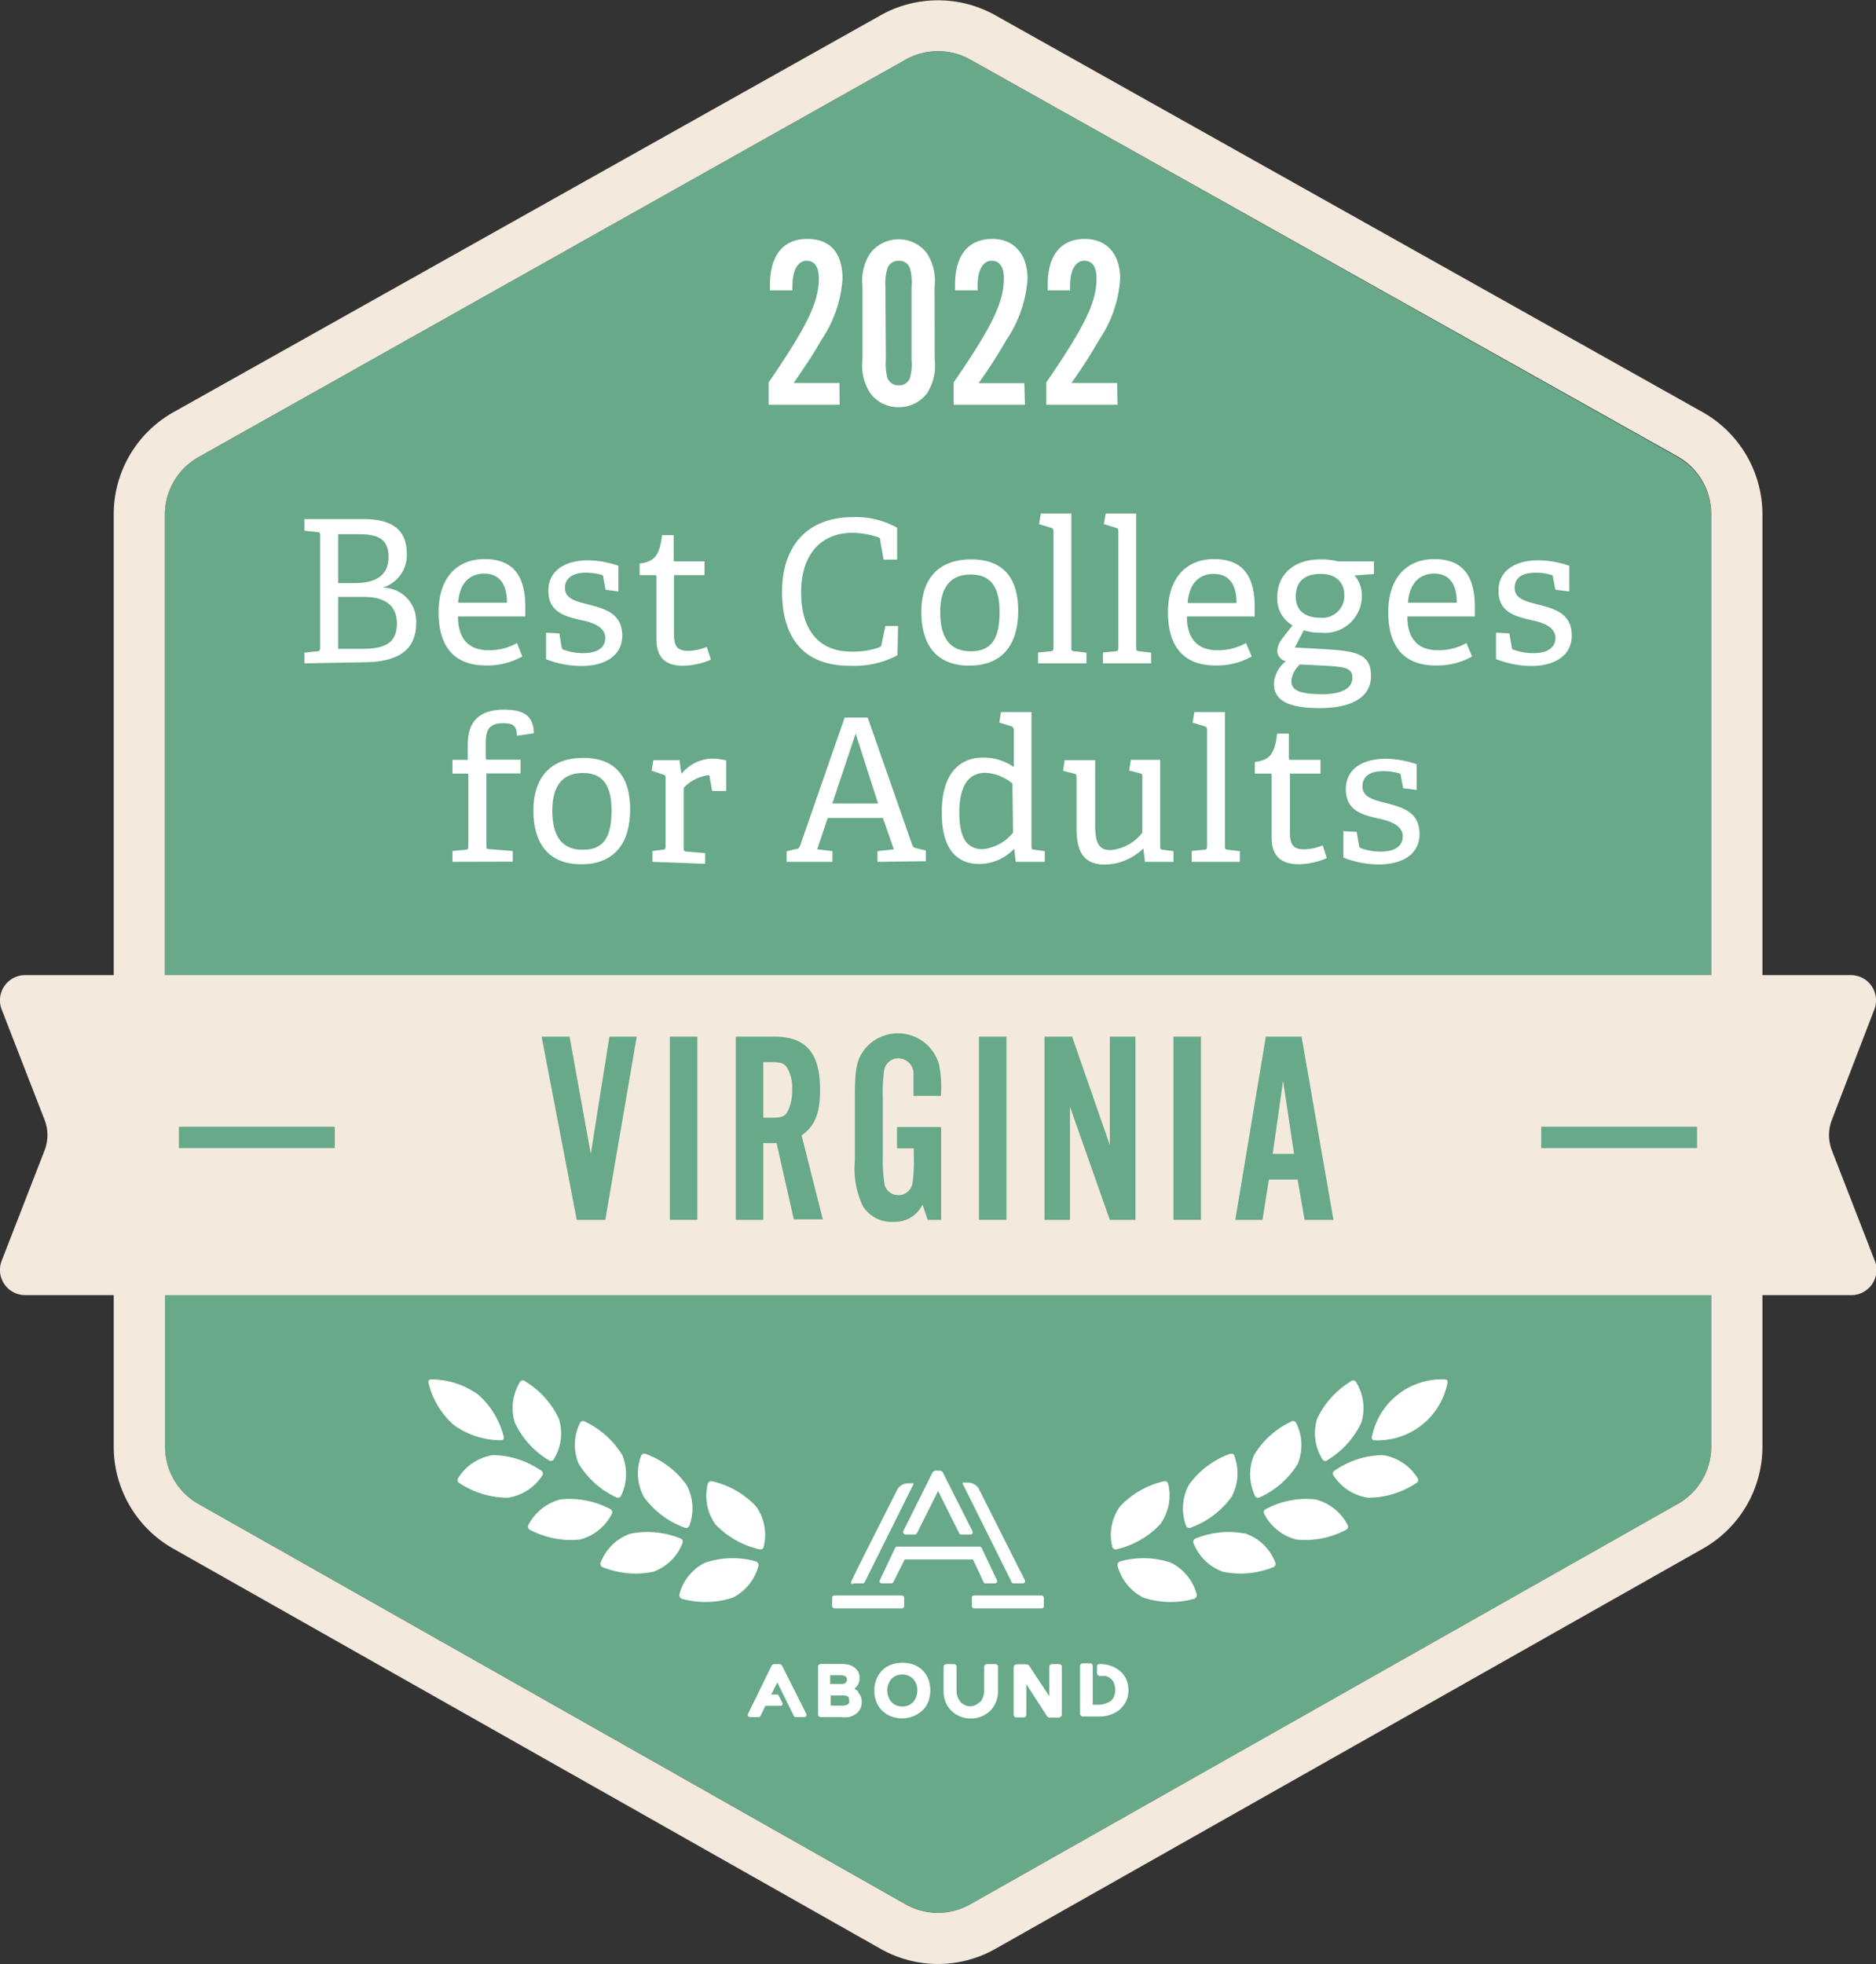 <svg xmlns="http://www.w3.org/2000/svg" viewBox="0 0 122.89 128.64"><rect x="0" y="0" width="122.89" height="128.64" fill="#333333" stroke="none"/><defs><style>.cls-1{fill:#67a989;}.cls-2{fill:#f4e9dd;}.cls-3{fill:#fff;}</style></defs><title>2022-bcfa-virginia</title><g id="Layer_2" data-name="Layer 2"><g id="Layer_1-2" data-name="Layer 1"><path class="cls-1" d="M112.1,94.76V33.7a4.34,4.34,0,0,0-2.2-3.76L63.56,3.9a4.36,4.36,0,0,0-4.23,0L13,29.94a4.32,4.32,0,0,0-2.2,3.76V94.76A4.29,4.29,0,0,0,13,98.51l46.33,26.22a4.35,4.35,0,0,0,4.25,0l46.34-26.22A4.31,4.31,0,0,0,112.1,94.76Z"/><path class="cls-2" d="M111.54,27,65.2,1a7.68,7.68,0,0,0-7.51,0L11.36,27A7.67,7.67,0,0,0,7.45,33.7V94.76a7.67,7.67,0,0,0,3.89,6.67l46.33,26.21a7.63,7.63,0,0,0,7.55,0l46.34-26.21a7.67,7.67,0,0,0,3.89-6.67V33.7A7.69,7.69,0,0,0,111.54,27ZM59.33,3.9a4.34,4.34,0,0,1,4.23,0l46.34,26a4.34,4.34,0,0,1,2.2,3.76V64.58H10.8V33.7A4.32,4.32,0,0,1,13,29.94Zm50.58,94.61L63.57,124.73a4.31,4.31,0,0,1-4.25,0L13,98.51a4.29,4.29,0,0,1-2.19-3.75V83.89H112.1V94.76A4.31,4.31,0,0,1,109.91,98.51Z"/><path class="cls-3" d="M34.08,90.49a.24.24,0,0,1,.34,0,5.67,5.67,0,0,1,2.19,2.44,3.2,3.2,0,0,1-.36,2.69.24.24,0,0,1-.34,0,5.65,5.65,0,0,1-2.19-2.45A3.28,3.28,0,0,1,34.08,90.49Z"/><path class="cls-3" d="M28.07,90.58a.17.17,0,0,1,.18-.23,5.32,5.32,0,0,1,3.08,1A5.46,5.46,0,0,1,33,94.11a.18.18,0,0,1-.19.23,5.36,5.36,0,0,1-3.08-1A5.35,5.35,0,0,1,28.07,90.58Z"/><path class="cls-3" d="M42,95.34a.24.24,0,0,1,.32-.1,5.69,5.69,0,0,1,2.64,2,3.22,3.22,0,0,1,.19,2.71.24.24,0,0,1-.33.1,5.67,5.67,0,0,1-2.64-2A3.25,3.25,0,0,1,42,95.34Z"/><path class="cls-3" d="M39.34,102.37a.23.23,0,0,0,.17.29,5.73,5.73,0,0,0,3.28.29,3.24,3.24,0,0,0,1.93-1.9.23.23,0,0,0-.17-.29,5.7,5.7,0,0,0-3.27-.3A3.21,3.21,0,0,0,39.34,102.37Z"/><path class="cls-3" d="M46.37,97.17a.24.24,0,0,1,.31-.14,5.67,5.67,0,0,1,2.85,1.64,3.23,3.23,0,0,1,.49,2.67c0,.11-.16.17-.31.13a5.72,5.72,0,0,1-2.85-1.63A3.23,3.23,0,0,1,46.37,97.17Z"/><path class="cls-3" d="M44.5,104.46c0,.11.06.23.2.27a5.79,5.79,0,0,0,3.29-.08,3.24,3.24,0,0,0,1.7-2.12c0-.11-.06-.23-.21-.27a5.68,5.68,0,0,0-3.28.09A3.19,3.19,0,0,0,44.5,104.46Z"/><path class="cls-3" d="M38,93.19a.23.23,0,0,1,.33-.07,5.73,5.73,0,0,1,2.44,2.2A3.28,3.28,0,0,1,40.67,98a.24.24,0,0,1-.33.06,5.66,5.66,0,0,1-2.44-2.2A3.22,3.22,0,0,1,38,93.19Z"/><path class="cls-3" d="M34.6,99.91a.25.25,0,0,0,.15.31,5.76,5.76,0,0,0,3.23.62,3.22,3.22,0,0,0,2.11-1.71.23.23,0,0,0-.14-.3,5.69,5.69,0,0,0-3.23-.62A3.29,3.29,0,0,0,34.6,99.91Z"/><path class="cls-3" d="M30,96.83a.23.23,0,0,0,.11.32,5.73,5.73,0,0,0,3.15.95,3.25,3.25,0,0,0,2.28-1.48.23.23,0,0,0-.12-.31,5.61,5.61,0,0,0-3.14-1A3.28,3.28,0,0,0,30,96.83Z"/><path class="cls-3" d="M88.81,90.49a.24.24,0,0,0-.34,0,5.73,5.73,0,0,0-2.19,2.44,3.23,3.23,0,0,0,.37,2.69.22.22,0,0,0,.33,0,5.66,5.66,0,0,0,2.2-2.45A3.24,3.24,0,0,0,88.81,90.49Z"/><path class="cls-3" d="M94.82,90.58a.17.17,0,0,0-.18-.23,4.67,4.67,0,0,0-4.77,3.76.17.17,0,0,0,.18.23,4.67,4.67,0,0,0,4.77-3.76Z"/><path class="cls-3" d="M80.85,95.34c0-.11-.18-.15-.32-.1a5.74,5.74,0,0,0-2.64,2,3.26,3.26,0,0,0-.19,2.71.24.24,0,0,0,.33.1,5.67,5.67,0,0,0,2.64-2A3.25,3.25,0,0,0,80.85,95.34Z"/><path class="cls-3" d="M83.55,102.37a.23.23,0,0,1-.17.29,5.71,5.71,0,0,1-3.27.29,3.26,3.26,0,0,1-1.94-1.9.24.24,0,0,1,.18-.29,5.7,5.7,0,0,1,3.27-.3A3.22,3.22,0,0,1,83.55,102.37Z"/><path class="cls-3" d="M76.52,97.17a.24.24,0,0,0-.31-.14,5.65,5.65,0,0,0-2.84,1.64,3.2,3.2,0,0,0-.5,2.67.24.24,0,0,0,.31.13A5.68,5.68,0,0,0,76,99.84,3.23,3.23,0,0,0,76.52,97.17Z"/><path class="cls-3" d="M78.4,104.46c0,.11-.06.23-.21.27a5.75,5.75,0,0,1-3.28-.08,3.26,3.26,0,0,1-1.71-2.12c0-.11.06-.23.21-.27a5.68,5.68,0,0,1,3.28.09A3.25,3.25,0,0,1,78.4,104.46Z"/><path class="cls-3" d="M84.9,93.19a.23.23,0,0,0-.33-.07,5.65,5.65,0,0,0-2.43,2.2A3.29,3.29,0,0,0,82.22,98a.24.24,0,0,0,.33.06A5.61,5.61,0,0,0,85,95.9,3.22,3.22,0,0,0,84.9,93.19Z"/><path class="cls-3" d="M88.29,99.91a.24.24,0,0,1-.15.31,5.72,5.72,0,0,1-3.22.62,3.27,3.27,0,0,1-2.12-1.71.23.23,0,0,1,.15-.3,5.64,5.64,0,0,1,3.22-.62A3.29,3.29,0,0,1,88.29,99.91Z"/><path class="cls-3" d="M92.87,96.83a.23.23,0,0,1-.11.32,5.7,5.7,0,0,1-3.14.95,3.23,3.23,0,0,1-2.28-1.48.22.22,0,0,1,.11-.31,5.61,5.61,0,0,1,3.14-1A3.26,3.26,0,0,1,92.87,96.83Z"/><rect class="cls-3" x="54.51" y="104.5" width="4.72" height="0.85" rx="0.15"/><path class="cls-3" d="M55.91,103.71h.6a.15.15,0,0,0,.14-.09l3.17-6.37a.07.07,0,0,0,0-.09.11.11,0,0,0-.08,0h-.27a.78.78,0,0,0-.7.43c-.7,1.38-3,5.91-3,6a.14.14,0,0,0,0,.14A.14.14,0,0,0,55.91,103.71Z"/><path class="cls-3" d="M66.41,103.71H67a.13.13,0,0,0,.13-.07.16.16,0,0,0,0-.15l-3-5.95a.81.81,0,0,0-.71-.43h-.27a.1.1,0,0,0-.08,0,.07.07,0,0,0,0,.09l3.17,6.37A.16.16,0,0,0,66.41,103.71Z"/><rect class="cls-3" x="63.66" y="104.5" width="4.72" height="0.85" rx="0.15"/><path class="cls-3" d="M59.19,100.43a.16.16,0,0,0,.13.08h.61a.15.15,0,0,0,.14-.09l1.38-2.76,1.38,2.76a.14.14,0,0,0,.13.09h.61a.16.16,0,0,0,.13-.07.16.16,0,0,0,0-.15l-1.93-3.83a.23.23,0,0,0-.21-.13h-.26a.24.24,0,0,0-.22.13l-1.91,3.83A.14.14,0,0,0,59.19,100.43Z"/><path class="cls-3" d="M64.43,103.63a.13.13,0,0,0,.13.08h.61a.14.14,0,0,0,.13-.07.16.16,0,0,0,0-.15l-1-2.11a.16.16,0,0,0-.14-.08H58.77a.14.14,0,0,0-.13.08l-1,2.11a.14.14,0,0,0,0,.15.15.15,0,0,0,.13.07h.61a.16.16,0,0,0,.14-.08l.74-1.48h4.48Z"/><path class="cls-3" d="M56.22,110.81a.86.86,0,0,0-.26-.2h0a.84.84,0,0,0,.35-.68.87.87,0,0,0-.1-.44.84.84,0,0,0-.27-.29.86.86,0,0,0-.35-.16,1.74,1.74,0,0,0-.39-.05H53.76a.18.18,0,0,0-.17.17v3.14a.18.18,0,0,0,.17.17H55.1a2.42,2.42,0,0,0,.47,0,1.23,1.23,0,0,0,.44-.17.86.86,0,0,0,.31-.32.92.92,0,0,0,.13-.51.91.91,0,0,0-.23-.61Zm-.6.57a.27.27,0,0,1,0,.17.45.45,0,0,1-.13.11,1,1,0,0,1-.33.06h-.74v-.67h.76a.63.63,0,0,1,.38.08S55.62,111.21,55.62,111.38Zm-.23-1.16a.38.38,0,0,1-.28.08h-.73v-.57h.68a.53.53,0,0,1,.33.08.23.23,0,0,1,.09.21A.27.27,0,0,1,55.39,110.22Z"/><path class="cls-3" d="M60.42,109.39h0a1.58,1.58,0,0,0-.58-.36,2.05,2.05,0,0,0-.72-.12,2,2,0,0,0-.75.13,1.6,1.6,0,0,0-.58.37,1.77,1.77,0,0,0-.38.58,2,2,0,0,0-.14.75,2,2,0,0,0,.14.74,1.73,1.73,0,0,0,.38.57,1.75,1.75,0,0,0,.58.37,2,2,0,0,0,2.05-.38,1.65,1.65,0,0,0,.39-.58,2.17,2.17,0,0,0,0-1.48A1.69,1.69,0,0,0,60.42,109.39Zm-.33,1.32a1.21,1.21,0,0,1-.07.43,1.05,1.05,0,0,1-.2.34,1,1,0,0,1-.31.22,1.13,1.13,0,0,1-.81,0,1,1,0,0,1-.3-.22.9.9,0,0,1-.2-.34,1.18,1.18,0,0,1-.08-.43,1.07,1.07,0,0,1,.08-.41.94.94,0,0,1,.2-.33.9.9,0,0,1,.3-.21,1.07,1.07,0,0,1,.41-.08,1.06,1.06,0,0,1,.4.08,1,1,0,0,1,.31.21,1.12,1.12,0,0,1,.2.33A1.1,1.1,0,0,1,60.09,110.71Z"/><path class="cls-3" d="M65.14,109h-.48a.19.19,0,0,0-.19.19v1.53a1.21,1.21,0,0,1-.07.43,1.05,1.05,0,0,1-.2.34l.06,0h0l-.08,0v0a1.26,1.26,0,0,1-.28.19.75.75,0,0,1-.35.08.82.82,0,0,1-.35-.08,1,1,0,0,1-.27-.19l0,0h0a1.27,1.27,0,0,1-.2-.34,1.21,1.21,0,0,1-.07-.43v-1.53a.18.18,0,0,0-.19-.19h-.48a.18.18,0,0,0-.18.19v1.56a2,2,0,0,0,.13.74,1.75,1.75,0,0,0,.39.57,1.65,1.65,0,0,0,.58.37,1.73,1.73,0,0,0,.69.13,1.79,1.79,0,0,0,.68-.13,1.75,1.75,0,0,0,.58-.37,1.73,1.73,0,0,0,.38-.57,2,2,0,0,0,.14-.74v-1.56A.19.19,0,0,0,65.14,109Z"/><path class="cls-3" d="M69.39,109h-.48a.17.17,0,0,0-.17.17v1.94l-1.32-2a.22.22,0,0,0-.18-.1h-.62a.22.22,0,0,0-.22.22v3.08a.18.18,0,0,0,.18.18h.48a.18.18,0,0,0,.17-.18v-2l1.35,2.09a.21.21,0,0,0,.18.1h.58a.22.22,0,0,0,.22-.22v-3.09A.18.18,0,0,0,69.39,109Z"/><path class="cls-3" d="M73.78,110a1.56,1.56,0,0,0-.4-.54A2,2,0,0,0,72,109a.14.14,0,0,0-.14.14v.44a.21.21,0,0,0,.19.2h.07a2.72,2.72,0,0,1,.3,0,.84.84,0,0,1,.34.17.7.7,0,0,1,.21.29,1.23,1.23,0,0,1,0,.9.75.75,0,0,1-.24.29,1.26,1.26,0,0,1-.37.17,1.86,1.86,0,0,1-.48.06h-.3v-2.55a.16.16,0,0,0-.16-.16h-.5a.17.17,0,0,0-.17.16v3.15a.18.18,0,0,0,.17.17h1.16a2.1,2.1,0,0,0,.64-.11,2,2,0,0,0,.59-.31,1.84,1.84,0,0,0,.44-.55,1.65,1.65,0,0,0,.17-.77A1.86,1.86,0,0,0,73.78,110Z"/><path class="cls-3" d="M51,109h-.28a.21.21,0,0,0-.19.13L49,112.26a.15.15,0,0,0,.13.21h.56a.16.16,0,0,0,.13-.08l.32-.66h1a.11.11,0,0,0,.11-.06.12.12,0,0,0,0-.13l-.23-.46a.13.13,0,0,0-.12-.09h-.38l.4-.79L52,112.39a.16.16,0,0,0,.13.08h.56a.15.15,0,0,0,.13-.21l-1.58-3.14A.22.22,0,0,0,51,109Z"/><path class="cls-3" d="M19.94,43.45v-.7l.82-.09c.18,0,.21-.07.21-.26V35.11c0-.2,0-.25-.21-.26l-.82-.09V34h3.87c2.23,0,2.84,1,2.84,2.3a2.22,2.22,0,0,1-1.59,2.19v0a2.2,2.2,0,0,1,2.2,2.34c0,1.93-1.45,2.55-3.49,2.55Zm3.35-5.26c1,0,2.16-.3,2.16-1.69,0-1.2-.66-1.51-2-1.51H22.15v3.2Zm.34,4.31C25,42.5,26,42.27,26,40.83c0-1.26-.92-1.73-2.12-1.73H22.15v3.4Z"/><path class="cls-3" d="M34.21,43a4.69,4.69,0,0,1-2.36.59c-2.36,0-3.12-1.55-3.12-3.49,0-2.37,1.32-3.48,3-3.48s2.68.86,2.68,3.11c0,.17,0,.43,0,.65H30c0,1.31.58,2.21,2,2.21a3.69,3.69,0,0,0,1.87-.47Zm-1-3.52c0-1.48-.71-1.91-1.5-1.91s-1.6.47-1.7,1.91Z"/><path class="cls-3" d="M39.67,38.63l-.15-.81c0-.09,0-.14-.13-.17a3.68,3.68,0,0,0-1-.14c-.95,0-1.38.42-1.38,1,0,.74.78.89,1.63,1.11,1,.26,2.12.58,2.12,2s-1.26,2-2.64,2a6.27,6.27,0,0,1-2.35-.44V41.44l.87.05.15.9a.2.2,0,0,0,.16.18,3.75,3.75,0,0,0,1.27.21c.87,0,1.43-.33,1.43-1s-.74-1-1.57-1.16c-1-.23-2.16-.49-2.16-1.92s1.25-2,2.59-2a6.2,6.2,0,0,1,2,.36v1.68Z"/><path class="cls-3" d="M46.57,43.21a5.06,5.06,0,0,1-1.8.4C43.52,43.61,43,43,43,41.85V37.8c0-.08,0-.13-.1-.13h-1v-.76c1-.13,1.3-.53,1.47-1.86h.76v1.59c0,.08,0,.13.11.13h1.91v.9h-2V41.5c0,.82.2,1.13.94,1.13a3.28,3.28,0,0,0,1.21-.26Z"/><path class="cls-3" d="M58.79,42.92a6.06,6.06,0,0,1-3.12.69c-3.17,0-4.44-2-4.44-4.86s1.54-4.88,4.66-4.88a5.51,5.51,0,0,1,2.88.7v2.08l-.89,0-.22-1.23c0-.12,0-.2-.17-.24a5.36,5.36,0,0,0-1.65-.28c-2,0-3.36,1.35-3.36,3.9s1.24,3.88,3.27,3.88a5.11,5.11,0,0,0,1.82-.27.23.23,0,0,0,.18-.23L58,41h.83Z"/><path class="cls-3" d="M60.35,40.09c0-2.05,1-3.45,3.27-3.45S66.7,38.06,66.7,40c0,2.18-1,3.6-3.21,3.6S60.35,42.15,60.35,40.09Zm5.13,0c0-1.71-.63-2.46-1.89-2.46s-2,.75-2,2.47.67,2.56,2,2.56S65.48,41.87,65.48,40.09Z"/><path class="cls-3" d="M68,43.45v-.71l.8-.08c.18,0,.21-.07.21-.26V34.85c0-.15,0-.24-.17-.28l-.78-.24.12-.69h2V42.4c0,.21,0,.23.21.26l.78.09v.7Z"/><path class="cls-3" d="M72.25,43.45v-.71l.8-.08c.19,0,.21-.07.21-.26V34.85c0-.15,0-.24-.17-.28l-.78-.24.12-.69h2V42.4c0,.21,0,.23.2.26l.78.09v.7Z"/><path class="cls-3" d="M82,43a4.7,4.7,0,0,1-2.37.59c-2.35,0-3.12-1.55-3.12-3.49,0-2.37,1.32-3.48,3-3.48s2.68.86,2.68,3.11c0,.17,0,.43,0,.65H77.75c0,1.31.57,2.21,2,2.21a3.74,3.74,0,0,0,1.87-.47ZM81,39.5c0-1.48-.7-1.91-1.5-1.91s-1.6.47-1.7,1.91Z"/><path class="cls-3" d="M88.73,37.69a2,2,0,0,1,.48,1.36,2.42,2.42,0,0,1-2.7,2.39,3.08,3.08,0,0,1-1.1-.16l-.59,1.13,1.6.09c2.34.13,3.39.25,3.39,1.78,0,1.29-1.1,2.1-3.36,2.1s-3-.61-3-1.6a2,2,0,0,1,.79-1.47.71.71,0,0,1-.57-.7,1.37,1.37,0,0,1,.28-.72c.21-.3.48-.62.72-.93a2,2,0,0,1-1-1.85c0-1.46,1.06-2.47,2.82-2.47a4.42,4.42,0,0,1,1.16.13H90v.83Zm-3.57,5.83a1.63,1.63,0,0,0-.57,1.08c0,.7.72.85,2,.87.69,0,2-.11,2-1.09,0-.62-.5-.67-1.35-.75Zm1.35-5.93c-1,0-1.63.47-1.63,1.48,0,.77.45,1.39,1.59,1.39A1.43,1.43,0,0,0,88.06,39C88.06,38.11,87.49,37.59,86.51,37.59Z"/><path class="cls-3" d="M96.43,43a4.7,4.7,0,0,1-2.37.59c-2.35,0-3.12-1.55-3.12-3.49,0-2.37,1.33-3.48,3-3.48s2.67.86,2.67,3.11c0,.17,0,.43,0,.65H92.19c0,1.31.57,2.21,2,2.21a3.71,3.71,0,0,0,1.87-.47Zm-1-3.52c0-1.48-.7-1.91-1.49-1.91s-1.6.47-1.71,1.91Z"/><path class="cls-3" d="M101.89,38.63l-.16-.81c0-.09,0-.14-.13-.17a3.54,3.54,0,0,0-1-.14c-1,0-1.38.42-1.38,1,0,.74.78.89,1.63,1.11,1,.26,2.11.58,2.11,2s-1.26,2-2.63,2A6.34,6.34,0,0,1,98,43.17V41.44l.87.05.16.9c0,.09,0,.14.16.18a3.7,3.7,0,0,0,1.27.21c.87,0,1.43-.33,1.43-1s-.74-1-1.57-1.16c-1-.23-2.16-.49-2.16-1.92s1.25-2,2.59-2a6.2,6.2,0,0,1,2.05.36v1.68Z"/><path class="cls-3" d="M29.64,56.45v-.71l.83-.08c.18,0,.21-.07.21-.26V50.8c0-.08,0-.13-.11-.13h-.93v-.9h1v-1c0-1.52.76-2.29,2.38-2.29,1.06,0,1.95.26,1.95,1.55l-1.11.16c0-.69-.3-.82-.9-.82-1,0-1.14.52-1.14,1.36v.9c0,.09,0,.13.1.13H34.1v.9H31.86v4.7c0,.21,0,.25.21.26l1.52.12v.7Z"/><path class="cls-3" d="M34.94,53.08c0-2,1-3.44,3.26-3.44s3.08,1.42,3.08,3.37c0,2.18-1,3.6-3.21,3.6S34.94,55.15,34.94,53.08Zm5.12,0c0-1.7-.62-2.45-1.88-2.45s-2,.75-2,2.47.66,2.56,2,2.56S40.06,54.87,40.06,53.08Z"/><path class="cls-3" d="M42.74,56.45v-.71l.65-.08c.18,0,.21-.07.21-.26V51c0-.14,0-.23-.17-.27l-.74-.25.11-.69h1.71l.13.9h0a2.66,2.66,0,0,1,2-1,3.75,3.75,0,0,1,.93.12v2l-.92,0-.16-.9c0-.1,0-.13-.15-.13a2.74,2.74,0,0,0-1.55.82v3.92c0,.2,0,.24.21.26l1.19.1v.7Z"/><path class="cls-3" d="M57.48,56.45v-.7l1.07-.12-.71-2.05H54.22l-.69,2.05,1,.12v.7h-3v-.69l.56-.14c.21,0,.27-.09.33-.25L55.33,47h1.51l2.92,8.35c.05.15.15.18.31.22l.58.14v.7Zm-1.43-8.4-1.53,4.58h3Z"/><path class="cls-3" d="M66.54,56.45l-.1-.86h0a3.18,3.18,0,0,1-2.29,1c-1.49,0-2.46-1-2.46-3.36,0-2.56,1.16-3.61,2.72-3.61a3.49,3.49,0,0,1,2,.62V47.83a.25.25,0,0,0-.17-.26l-.78-.24.11-.69h2V55.4c0,.21,0,.23.21.26l.66.09v.7Zm-.22-5.13a3,3,0,0,0-1.78-.7c-1.22,0-1.7,1.06-1.7,2.61,0,1.81.61,2.39,1.52,2.39a2.93,2.93,0,0,0,2-1.08Z"/><path class="cls-3" d="M75,56.45l-.1-.88,0,0a3.7,3.7,0,0,1-2.51,1.06c-1.43,0-1.87-.87-1.87-2.37v-3.3c0-.21,0-.26-.21-.3l-.67-.17.1-.7h2V54c0,1.13.19,1.68,1,1.68a2.94,2.94,0,0,0,2.09-1.14V50.93c0-.21,0-.25-.21-.29l-.65-.17.11-.7H76v5.62c0,.19,0,.26.18.27l.69.09v.7Z"/><path class="cls-3" d="M78.06,56.45v-.71l.8-.08c.19,0,.21-.07.21-.26V47.85c0-.15,0-.24-.17-.28l-.78-.24.12-.69h2V55.4c0,.21,0,.23.2.26l.78.09v.7Z"/><path class="cls-3" d="M86.91,56.21a5.06,5.06,0,0,1-1.8.4c-1.25,0-1.81-.59-1.81-1.76V50.8c0-.08,0-.13-.1-.13h-1v-.76c1-.13,1.3-.53,1.46-1.86h.77v1.59c0,.08,0,.13.11.13H86.5v.9h-2V54.5c0,.82.2,1.13.94,1.13a3.28,3.28,0,0,0,1.21-.26Z"/><path class="cls-3" d="M91.92,51.63l-.16-.81c0-.09,0-.14-.13-.17a3.54,3.54,0,0,0-1-.14c-1,0-1.38.42-1.38,1,0,.74.78.89,1.62,1.11,1,.26,2.12.58,2.12,2s-1.26,2-2.64,2A6.27,6.27,0,0,1,88,56.17V54.44l.87.05.16.9a.19.19,0,0,0,.15.18,3.83,3.83,0,0,0,1.28.21c.87,0,1.43-.33,1.43-1s-.74-1-1.58-1.16c-1-.23-2.15-.49-2.15-1.92s1.25-2,2.58-2a6.22,6.22,0,0,1,2.06.36v1.68Z"/><path class="cls-2" d="M121.24,84.83H1.65A1.65,1.65,0,0,1,.11,82.58l2.81-7.23a2.76,2.76,0,0,0,0-2L.11,66.12a1.65,1.65,0,0,1,1.54-2.25H121.24a1.65,1.65,0,0,1,1.54,2.25L120,73.35a2.76,2.76,0,0,0,0,2l2.81,7.23A1.65,1.65,0,0,1,121.24,84.83Z"/><path class="cls-3" d="M55,26.51H50.35V25.05c2.52-3.68,3.29-5.26,3.29-6.82,0-.75-.29-1.15-.8-1.15s-.93.51-.93,1.63a2.16,2.16,0,0,0,0,.31H50.44c0-.16,0-.32,0-.37,0-1.92.86-3,2.44-3s2.31,1,2.31,2.61a8.08,8.08,0,0,1-1.38,4c-.45.78-.67,1.15-1.82,2.83h3Z"/><path class="cls-3" d="M61.23,23.53a3.38,3.38,0,0,1-.49,2.21,2.29,2.29,0,0,1-1.86.93A2.25,2.25,0,0,1,57,25.74a3.31,3.31,0,0,1-.5-2.21V18.81A3.31,3.31,0,0,1,57,16.6a2.34,2.34,0,0,1,3.73,0,3.38,3.38,0,0,1,.49,2.21Zm-3.2,0a3.59,3.59,0,0,0,.11,1.25.76.76,0,0,0,.74.46.74.74,0,0,0,.72-.46,3.35,3.35,0,0,0,.11-1.25V18.79a3.28,3.28,0,0,0-.11-1.24.74.74,0,0,0-.72-.47.76.76,0,0,0-.74.47A3.52,3.52,0,0,0,58,18.79Z"/><path class="cls-3" d="M67.14,26.51H62.47V25.05c2.53-3.68,3.29-5.26,3.29-6.82,0-.75-.28-1.15-.8-1.15s-.92.51-.92,1.63c0,0,0,.18,0,.31H62.56c0-.16,0-.32,0-.37,0-1.92.86-3,2.45-3,1.42,0,2.3,1,2.3,2.61a8.08,8.08,0,0,1-1.38,4A32,32,0,0,1,64.1,25.1h3Z"/><path class="cls-3" d="M73.21,26.51H68.54V25.05c2.52-3.68,3.29-5.26,3.29-6.82,0-.75-.28-1.15-.8-1.15s-.93.51-.93,1.63a2.16,2.16,0,0,0,0,.31H68.63c0-.16,0-.32,0-.37,0-1.92.86-3,2.44-3,1.43,0,2.31,1,2.31,2.61a8.08,8.08,0,0,1-1.38,4,32,32,0,0,1-1.82,2.83h3Z"/><rect class="cls-1" x="11.72" y="73.8" width="10.21" height="1.4"/><rect class="cls-1" x="100.96" y="73.8" width="10.21" height="1.4"/><path class="cls-1" d="M37.78,79.9l-2.3-12h1.83l1.39,7.68,1.22-7.68h1.79l-2.06,12Z"/><path class="cls-1" d="M45.68,79.9h-1.8v-12h1.8Z"/><path class="cls-1" d="M50,79.9h-1.8v-12h2.52c2.09,0,3,1.08,3,3.47,0,1.55-.33,2.38-1.21,3l1.39,5.5H52l-1.13-5H50Zm.58-6.69c.61,0,.84-.09,1-.38a3,3,0,0,0,.31-1.44,2.54,2.54,0,0,0-.36-1.5c-.18-.25-.42-.32-1-.32H50v3.64Z"/><path class="cls-1" d="M61.65,79.9h-.88l-.34-1a2,2,0,0,1-1.89,1.13,2.22,2.22,0,0,1-2-1,5.67,5.67,0,0,1-.54-3v-4.2c0-1.87.12-2.48.72-3.2a2.8,2.8,0,0,1,4.79,1.08,7.44,7.44,0,0,1,.12,2.07H59.84c0-.72,0-1.19,0-1.46a1,1,0,0,0-1-1,.93.93,0,0,0-.92.79,10.23,10.23,0,0,0-.09,1.8v3.8a10.28,10.28,0,0,0,.12,1.91.94.94,0,0,0,1.82-.09,10.44,10.44,0,0,0,.09-1.82v-.49H58.76V73.82h2.89Z"/><path class="cls-1" d="M65.93,79.9h-1.8v-12h1.8Z"/><path class="cls-1" d="M72.7,79.9l-2.61-7.41V79.9H68.42v-12h1.81L72.7,75V67.9h1.68v12Z"/><path class="cls-1" d="M78.67,79.9h-1.8v-12h1.8Z"/><path class="cls-1" d="M83.12,77.26,82.7,79.9H80.92l2-12h2.34l2.09,12H85.46L85,77.26Zm.93-6.47-.68,4.79h1.4Z"/></g></g></svg>